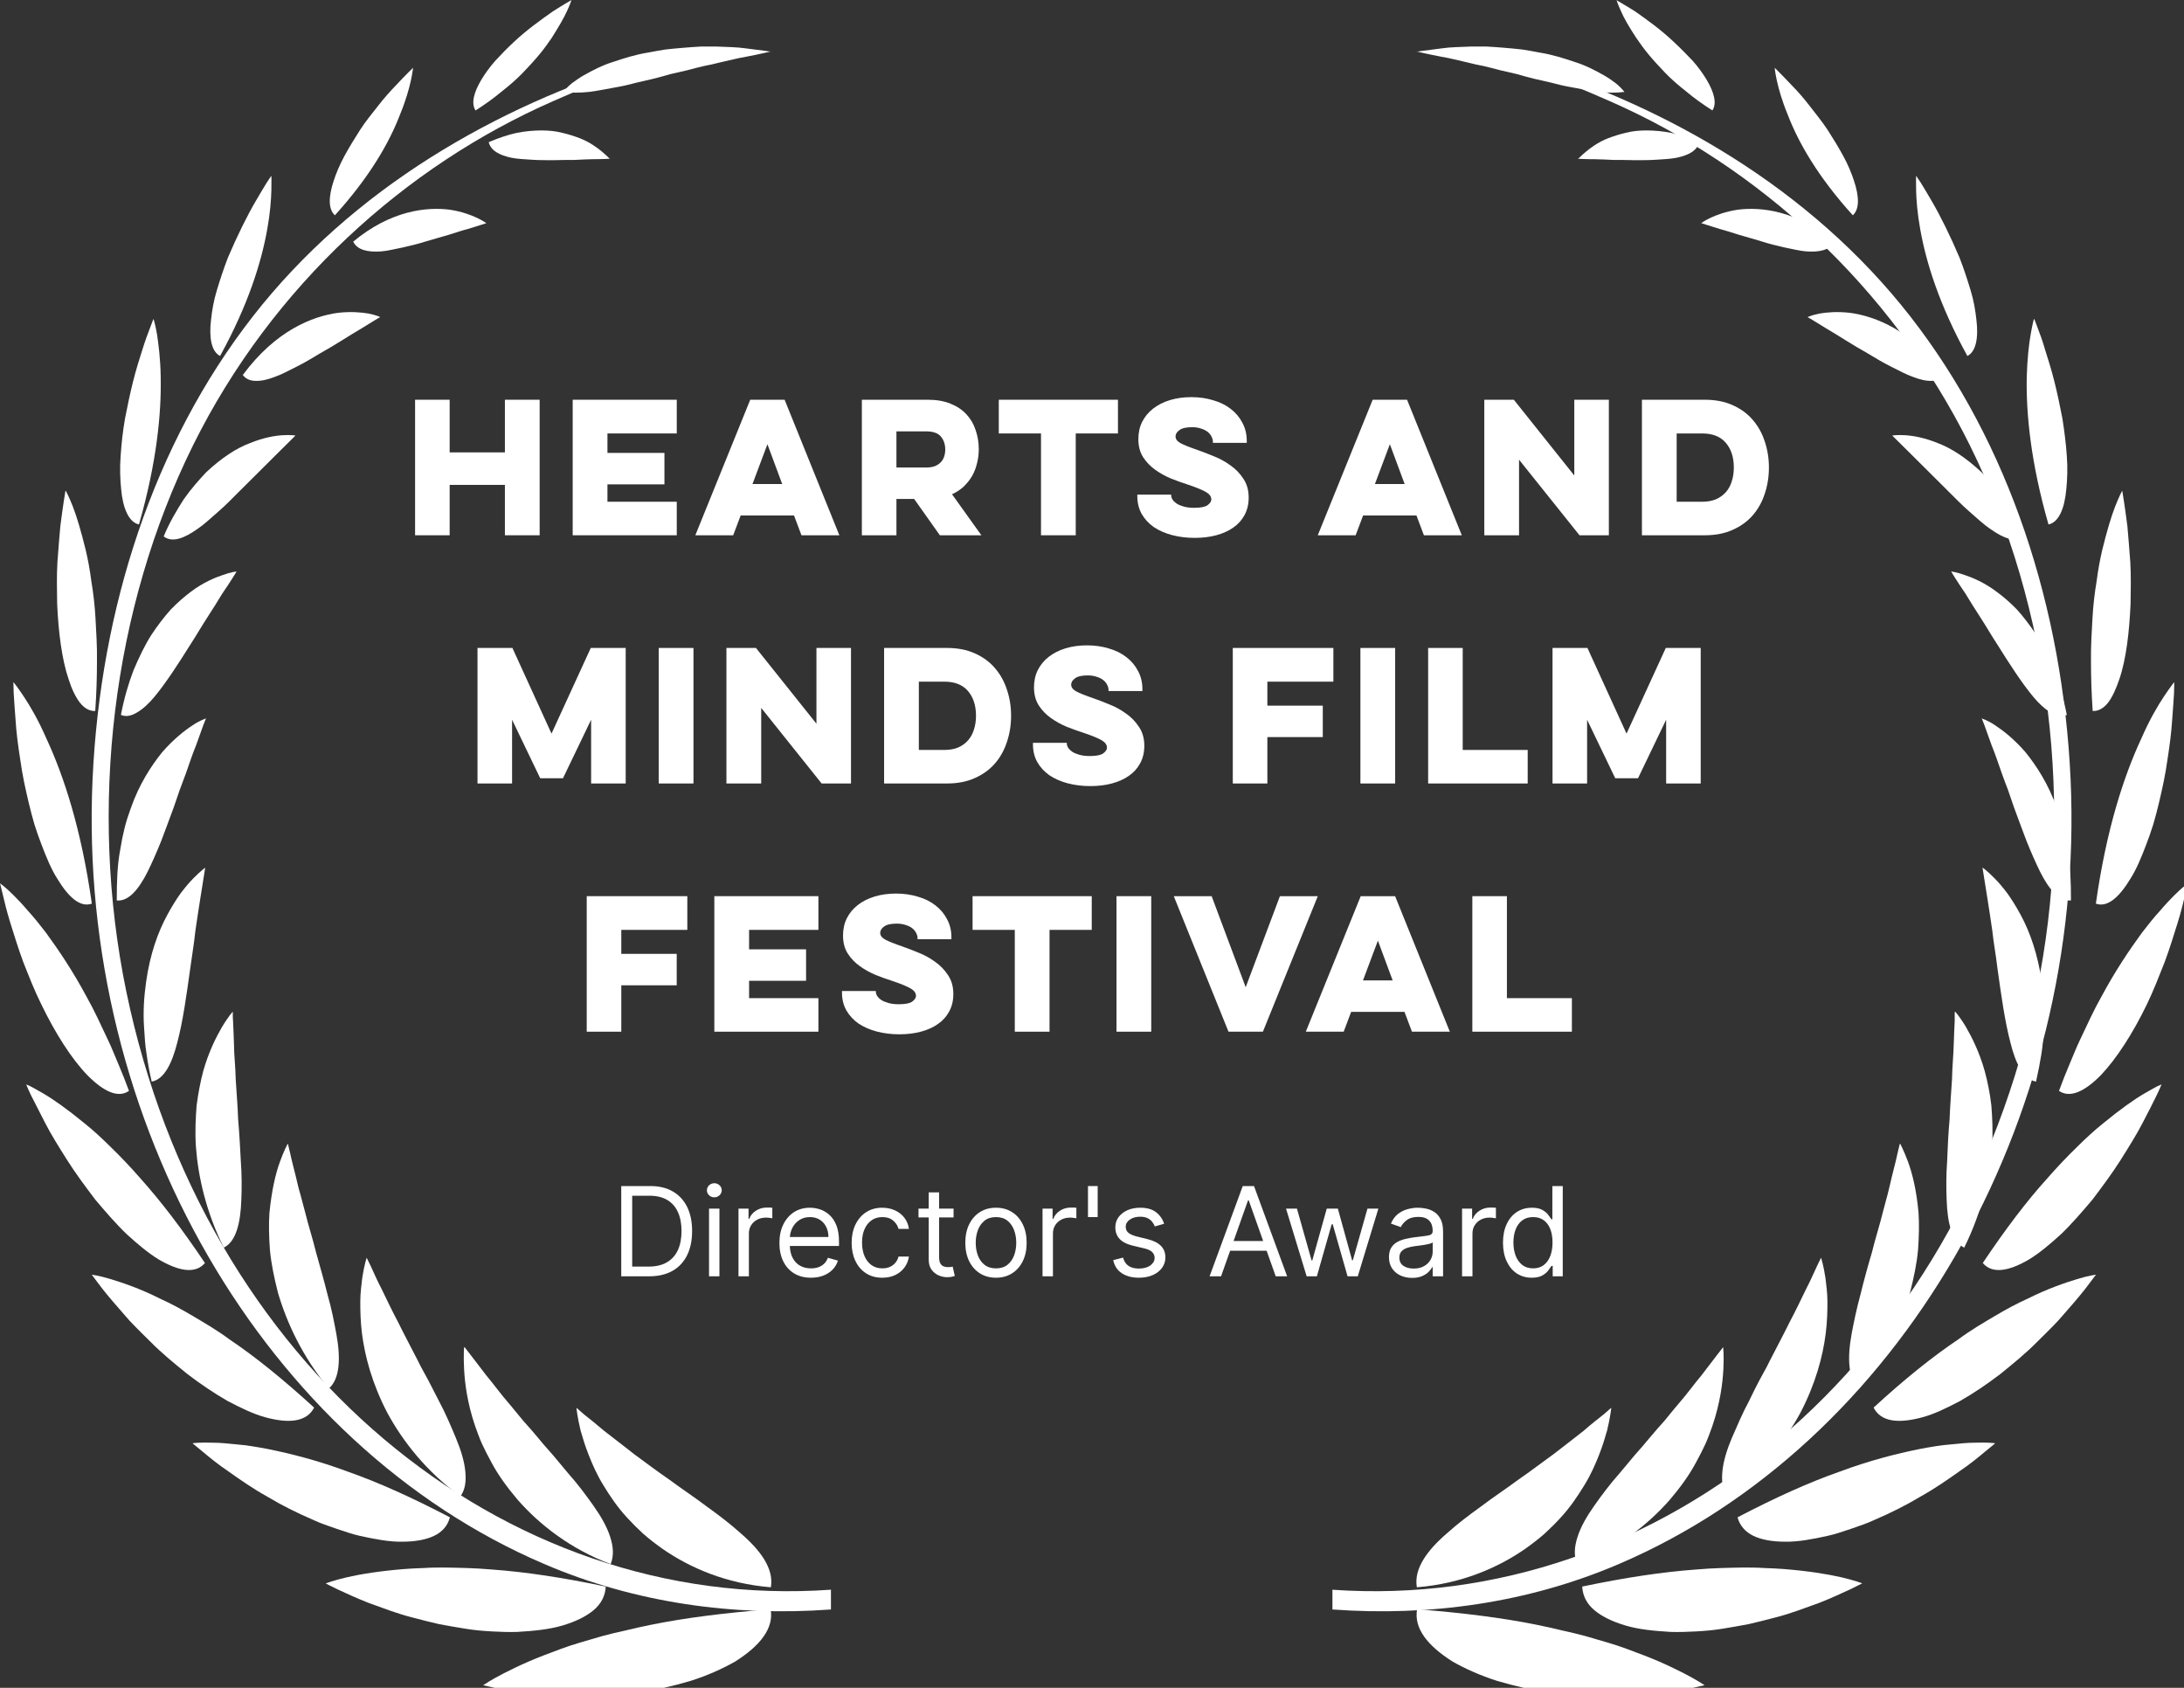 <svg width="88" height="68" viewBox="0 0 88 68" fill="none" xmlns="http://www.w3.org/2000/svg">
<rect x="0" y="0" width="88" height="68" fill="#333333" stroke="none"/>
<g clip-path="url(#clip0_237_19939)">
<path d="M33.471 64.047C20.195 64.981 8.188 54.951 5.088 39.941C3.562 32.554 4.517 24.519 7.785 17.927C10.973 11.503 16.347 6.68 22.282 4.077C23.354 3.605 24.456 3.143 25.559 2.8C25.992 2.662 26.248 2.357 25.815 2.495C20.008 4.293 14.231 7.564 10.186 12.75C6.18 17.888 4.045 24.519 3.73 31.385C3.1 45.265 10.698 58.203 21.917 63.006C25.598 64.588 29.574 65.128 33.481 64.843V64.037L33.471 64.047Z" fill="white"/>
<path d="M19.477 67.898C19.477 67.898 19.664 67.937 20.009 68.016C20.353 68.075 20.845 68.153 21.416 68.222C21.997 68.291 22.676 68.33 23.404 68.34C24.132 68.32 24.89 68.311 25.648 68.193C26.396 68.104 27.144 67.918 27.823 67.721C28.502 67.505 29.112 67.23 29.614 66.945C30.628 66.307 31.189 65.6 31.051 64.833C29.201 64.981 27.616 65.177 26.219 65.462C25.874 65.531 25.53 65.609 25.205 65.688C24.88 65.757 24.565 65.835 24.27 65.914C23.67 66.091 23.119 66.238 22.617 66.425C22.115 66.611 21.672 66.778 21.288 66.945C20.904 67.112 20.57 67.279 20.294 67.417C19.762 67.692 19.477 67.888 19.477 67.888V67.898Z" fill="white"/>
<path d="M13.12 63.792C13.12 63.792 13.287 63.88 13.592 64.028C13.897 64.165 14.32 64.371 14.852 64.578C15.383 64.764 15.984 65.01 16.663 65.177C16.997 65.265 17.342 65.354 17.686 65.432C18.041 65.501 18.395 65.56 18.759 65.619C19.113 65.678 19.468 65.707 19.822 65.727C20.176 65.747 20.521 65.757 20.845 65.747C21.515 65.707 22.125 65.648 22.656 65.491C23.188 65.334 23.611 65.128 23.916 64.873C24.221 64.617 24.388 64.293 24.408 63.92C22.676 63.556 21.17 63.33 19.812 63.232C19.143 63.173 18.503 63.163 17.922 63.153C17.627 63.153 17.352 63.153 17.076 63.173C16.8 63.183 16.554 63.193 16.308 63.212C15.314 63.291 14.527 63.419 13.976 63.546C13.425 63.674 13.13 63.792 13.13 63.792H13.12Z" fill="white"/>
<path d="M7.775 58.163C7.775 58.163 7.913 58.281 8.169 58.487C8.415 58.694 8.769 58.988 9.222 59.293C9.665 59.607 10.186 59.971 10.767 60.295C11.338 60.639 11.968 60.953 12.607 61.228C12.922 61.376 13.247 61.483 13.562 61.592C13.887 61.7 14.192 61.808 14.497 61.877C15.127 62.014 15.688 62.122 16.209 62.112C16.721 62.112 17.164 62.034 17.489 61.877C17.823 61.719 18.04 61.464 18.128 61.13C16.603 60.334 15.255 59.725 14.024 59.293C12.814 58.841 11.722 58.566 10.796 58.379C10.334 58.291 9.92 58.222 9.546 58.193C9.172 58.154 8.858 58.124 8.592 58.124C8.06 58.104 7.765 58.144 7.765 58.144L7.775 58.163Z" fill="white"/>
<path d="M3.691 51.346C3.691 51.346 3.799 51.493 3.986 51.739C4.173 51.994 4.459 52.338 4.813 52.741C4.99 52.937 5.167 53.163 5.384 53.379C5.59 53.596 5.817 53.812 6.053 54.047C6.506 54.509 7.037 54.941 7.559 55.364C8.1 55.776 8.641 56.14 9.173 56.444C9.714 56.729 10.226 56.975 10.698 57.102C11.643 57.358 12.361 57.289 12.657 56.709C11.407 55.57 10.295 54.666 9.242 53.959C8.74 53.586 8.228 53.291 7.765 53.016C7.303 52.741 6.86 52.505 6.447 52.319C5.649 51.916 4.941 51.68 4.459 51.533C3.976 51.385 3.701 51.356 3.701 51.356L3.691 51.346Z" fill="white"/>
<path d="M1.053 43.684C1.053 43.684 1.073 43.723 1.102 43.802C1.132 43.87 1.181 43.988 1.25 44.126C1.388 44.401 1.585 44.784 1.821 45.246C2.057 45.707 2.372 46.208 2.707 46.739C3.041 47.269 3.445 47.81 3.838 48.33C4.262 48.831 4.685 49.322 5.118 49.735C5.561 50.138 5.984 50.491 6.387 50.737C7.204 51.218 7.874 51.336 8.257 50.884C7.342 49.519 6.486 48.399 5.659 47.476C5.256 47.014 4.862 46.601 4.478 46.228C4.104 45.855 3.75 45.531 3.405 45.256C2.726 44.696 2.155 44.293 1.732 44.047C1.516 43.92 1.348 43.831 1.24 43.772C1.122 43.713 1.063 43.694 1.063 43.694L1.053 43.684Z" fill="white"/>
<path d="M7.61105e-05 35.58C7.61105e-05 35.58 0.039 35.737 0.108 36.022C0.177 36.307 0.266 36.7 0.413 37.171C0.561 37.643 0.728 38.193 0.935 38.753C1.161 39.322 1.388 39.912 1.673 40.481C2.224 41.621 2.884 42.662 3.523 43.32C4.173 43.978 4.763 44.254 5.197 43.949C5.059 43.576 4.921 43.222 4.773 42.878C4.626 42.535 4.498 42.2 4.35 41.896C4.055 41.267 3.789 40.688 3.494 40.167C2.933 39.116 2.352 38.261 1.85 37.574C1.594 37.24 1.348 36.935 1.122 36.69C0.906 36.434 0.709 36.228 0.541 36.061C0.207 35.727 -0.01 35.58 -0.01 35.58H7.61105e-05Z" fill="white"/>
<path d="M0.541 27.485C0.541 27.485 0.541 27.642 0.551 27.918C0.571 28.193 0.59 28.576 0.63 29.047C0.659 29.509 0.728 30.049 0.817 30.609C0.856 30.894 0.905 31.179 0.964 31.474C1.023 31.768 1.092 32.063 1.161 32.358C1.23 32.652 1.309 32.937 1.387 33.212C1.476 33.497 1.574 33.772 1.673 34.028C1.87 34.548 2.066 35.02 2.303 35.393C2.765 36.159 3.238 36.572 3.7 36.405C3.277 33.399 2.568 31.257 1.87 29.755C1.545 29.008 1.21 28.438 0.954 28.055C0.826 27.868 0.728 27.721 0.659 27.633C0.59 27.534 0.551 27.495 0.551 27.495L0.541 27.485Z" fill="white"/>
<path d="M2.637 19.774C2.637 19.774 2.539 20.344 2.431 21.198C2.391 21.631 2.352 22.132 2.313 22.662C2.283 23.192 2.293 23.762 2.303 24.322C2.352 25.452 2.49 26.562 2.765 27.367C2.893 27.77 3.051 28.094 3.228 28.32C3.415 28.546 3.612 28.654 3.838 28.644C3.887 27.937 3.907 27.269 3.907 26.65C3.917 26.031 3.877 25.452 3.848 24.912C3.818 24.381 3.759 23.88 3.681 23.419C3.622 22.957 3.543 22.534 3.454 22.161C3.267 21.395 3.09 20.805 2.933 20.403C2.775 20 2.657 19.784 2.657 19.784L2.637 19.774Z" fill="white"/>
<path d="M6.18 12.859C6.18 12.859 6.131 12.976 6.052 13.193C5.973 13.399 5.855 13.703 5.737 14.086C5.619 14.46 5.481 14.892 5.363 15.364C5.245 15.835 5.137 16.346 5.038 16.857C4.95 17.367 4.891 17.888 4.861 18.369C4.822 18.851 4.842 19.312 4.881 19.705C4.95 20.491 5.196 21.041 5.599 21.13C6.318 18.625 6.505 16.65 6.475 15.187C6.465 14.46 6.387 13.87 6.328 13.477C6.259 13.075 6.19 12.859 6.19 12.859H6.18Z" fill="white"/>
<path d="M10.924 7.092C10.924 7.092 10.865 7.191 10.747 7.358C10.639 7.534 10.491 7.78 10.314 8.085C9.96 8.684 9.546 9.529 9.182 10.383C9.015 10.815 8.867 11.267 8.739 11.69C8.611 12.102 8.542 12.525 8.503 12.888C8.415 13.615 8.523 14.165 8.867 14.342C9.999 12.289 10.53 10.57 10.767 9.244C10.885 8.595 10.924 8.055 10.934 7.672C10.944 7.299 10.934 7.092 10.934 7.092H10.924Z" fill="white"/>
<path d="M16.643 2.731C16.643 2.731 16.347 3.016 15.924 3.468C15.717 3.684 15.471 3.959 15.235 4.263C14.999 4.568 14.733 4.882 14.507 5.236C14.281 5.589 14.064 5.943 13.877 6.287C13.69 6.631 13.542 6.984 13.444 7.289C13.237 7.918 13.218 8.418 13.493 8.674C14.891 7.132 15.688 5.747 16.121 4.607C16.574 3.517 16.643 2.731 16.643 2.731Z" fill="white"/>
<path d="M23.03 -3.43192e-06C23.03 -3.43192e-06 22.715 0.177 22.272 0.462C21.829 0.776 21.239 1.189 20.707 1.69C20.442 1.935 20.186 2.2 19.959 2.446C19.733 2.701 19.536 2.976 19.389 3.222C19.093 3.723 18.975 4.165 19.162 4.45C19.546 4.204 19.891 3.959 20.206 3.694C20.52 3.448 20.806 3.202 21.052 2.947C21.298 2.692 21.524 2.446 21.721 2.21C21.918 1.974 22.085 1.739 22.233 1.523C22.518 1.071 22.725 0.717 22.853 0.432C22.981 0.157 23.03 -0.01 23.03 -0.01V-3.43192e-06Z" fill="white"/>
<path d="M23.217 56.709C23.217 56.709 23.325 56.798 23.522 56.975C23.719 57.132 23.994 57.348 24.339 57.643C24.683 57.918 25.097 58.222 25.539 58.576C25.982 58.9 26.474 59.273 26.976 59.617C27.478 59.99 27.99 60.324 28.482 60.698C28.974 61.051 29.437 61.405 29.84 61.768C30.637 62.456 31.189 63.193 31.061 63.949C29.26 63.802 27.793 63.163 26.691 62.397C26.415 62.201 26.16 62.004 25.923 61.798C25.687 61.582 25.471 61.366 25.274 61.15C24.88 60.727 24.565 60.256 24.309 59.833C24.053 59.421 23.866 58.988 23.719 58.615C23.571 58.242 23.473 57.908 23.394 57.633C23.256 57.063 23.227 56.719 23.227 56.719L23.217 56.709Z" fill="white"/>
<path d="M18.719 54.273C18.719 54.273 19.064 54.715 19.595 55.413C19.871 55.737 20.176 56.169 20.54 56.582C20.717 56.798 20.894 57.014 21.091 57.25C21.288 57.466 21.485 57.692 21.682 57.928C21.878 58.173 22.075 58.389 22.282 58.625C22.479 58.861 22.676 59.096 22.872 59.332C23.266 59.774 23.62 60.246 23.916 60.668C24.221 61.1 24.457 61.513 24.585 61.916C24.713 62.309 24.742 62.672 24.605 63.016C22.971 62.397 21.741 61.425 20.865 60.432C20.432 59.922 20.068 59.421 19.792 58.9C19.654 58.645 19.526 58.399 19.418 58.163C19.31 57.918 19.221 57.672 19.142 57.446C18.828 56.523 18.729 55.717 18.7 55.167C18.67 54.607 18.7 54.283 18.7 54.283L18.719 54.273Z" fill="white"/>
<path d="M14.773 50.668C14.773 50.668 14.832 50.796 14.94 51.012C15.048 51.238 15.186 51.572 15.383 51.945C15.57 52.328 15.786 52.79 16.042 53.271C16.288 53.772 16.564 54.283 16.839 54.823C16.967 55.098 17.125 55.354 17.262 55.619C17.4 55.884 17.538 56.149 17.676 56.424C17.951 56.935 18.178 57.475 18.375 57.947C18.571 58.419 18.709 58.87 18.748 59.273C18.788 59.676 18.748 60.01 18.552 60.285C17.174 59.283 16.229 58.065 15.609 56.925C14.999 55.756 14.704 54.656 14.585 53.723C14.526 53.252 14.517 52.829 14.517 52.456C14.517 52.083 14.566 51.758 14.595 51.493C14.674 50.963 14.773 50.678 14.773 50.678V50.668Z" fill="white"/>
<path d="M11.604 46.09C11.604 46.09 11.633 46.228 11.693 46.464C11.742 46.709 11.83 47.033 11.929 47.436C11.978 47.642 12.027 47.868 12.096 48.094C12.155 48.32 12.224 48.576 12.293 48.831C12.421 49.362 12.598 49.892 12.736 50.462C12.893 51.022 13.061 51.601 13.198 52.161C13.356 52.702 13.464 53.261 13.553 53.743C13.73 54.715 13.7 55.55 13.248 55.943C12.185 54.656 11.555 53.291 11.2 52.083C11.043 51.464 10.925 50.894 10.876 50.354C10.836 49.804 10.826 49.312 10.856 48.87C10.945 47.967 11.102 47.289 11.279 46.807C11.447 46.336 11.594 46.081 11.594 46.081L11.604 46.09Z" fill="white"/>
<path d="M9.38 40.776C9.38 40.776 9.38 40.815 9.38 40.874C9.38 40.933 9.38 41.031 9.39 41.139C9.399 41.375 9.419 41.699 9.429 42.102C9.429 42.505 9.488 42.967 9.498 43.487C9.527 43.998 9.577 44.538 9.596 45.108C9.645 45.658 9.675 46.238 9.704 46.788C9.744 47.328 9.744 47.858 9.724 48.33C9.695 49.273 9.508 50.029 9.016 50.265C8.297 48.811 7.982 47.397 7.894 46.198C7.854 45.589 7.884 45.029 7.923 44.529C7.992 44.018 8.081 43.556 8.189 43.153C8.415 42.348 8.73 41.748 8.957 41.356C9.075 41.159 9.183 41.012 9.252 40.913C9.33 40.815 9.37 40.766 9.37 40.766L9.38 40.776Z" fill="white"/>
<path d="M8.268 34.961C8.268 34.961 8.189 35.442 8.071 36.199C8.012 36.572 7.943 37.014 7.874 37.495C7.825 37.967 7.736 38.497 7.667 39.008C7.52 40.059 7.372 41.14 7.146 41.994C6.929 42.849 6.614 43.487 6.112 43.576C6.024 43.193 5.955 42.829 5.906 42.466C5.847 42.112 5.827 41.758 5.807 41.424C5.758 40.757 5.807 40.128 5.886 39.568C6.043 38.438 6.368 37.544 6.742 36.857C6.929 36.513 7.106 36.228 7.284 35.982C7.471 35.737 7.638 35.54 7.785 35.393C8.081 35.088 8.278 34.951 8.278 34.951L8.268 34.961Z" fill="white"/>
<path d="M8.307 28.929C8.307 28.929 8.257 29.037 8.189 29.224C8.12 29.411 8.021 29.686 7.903 30.02C7.765 30.354 7.637 30.737 7.49 31.159C7.411 31.375 7.332 31.591 7.244 31.817C7.165 32.043 7.086 32.269 7.008 32.505C6.84 32.957 6.673 33.419 6.496 33.88C6.319 34.322 6.132 34.745 5.954 35.108C5.59 35.835 5.177 36.326 4.705 36.277C4.705 35.54 4.724 34.862 4.842 34.244C4.892 33.929 4.951 33.635 5.02 33.36C5.088 33.084 5.177 32.819 5.266 32.574C5.61 31.582 6.102 30.845 6.535 30.305C7.008 29.764 7.441 29.43 7.756 29.224C7.913 29.116 8.051 29.047 8.139 29.008C8.228 28.969 8.287 28.949 8.287 28.949L8.307 28.929Z" fill="white"/>
<path d="M9.527 23.035C9.527 23.035 9.311 23.399 8.947 23.929C8.779 24.204 8.582 24.529 8.356 24.872C8.13 25.216 7.913 25.599 7.667 25.973C7.195 26.729 6.693 27.505 6.23 28.065C5.994 28.35 5.758 28.566 5.522 28.703C5.295 28.841 5.079 28.89 4.872 28.802C5 28.134 5.177 27.534 5.384 26.994C5.61 26.464 5.837 25.992 6.092 25.589C6.358 25.187 6.624 24.843 6.88 24.558C7.155 24.273 7.431 24.037 7.677 23.851C8.179 23.468 8.661 23.271 8.986 23.163C9.311 23.045 9.517 23.026 9.517 23.026L9.527 23.035Z" fill="white"/>
<path d="M11.899 17.554C11.899 17.554 10.856 18.585 9.665 19.774C9.38 20.059 9.095 20.354 8.799 20.609C8.504 20.864 8.238 21.12 7.963 21.306C7.421 21.69 6.939 21.876 6.595 21.611C6.831 21.041 7.126 20.55 7.402 20.118C7.697 19.695 8.012 19.342 8.307 19.027C8.937 18.438 9.528 18.055 10.079 17.849C10.61 17.633 11.063 17.554 11.388 17.534C11.712 17.515 11.899 17.544 11.899 17.544V17.554Z" fill="white"/>
<path d="M15.314 12.78C15.314 12.78 15.236 12.819 15.108 12.898C14.98 12.976 14.793 13.094 14.566 13.232C14.104 13.497 13.523 13.89 12.883 14.244C12.578 14.43 12.263 14.617 11.948 14.774C11.633 14.931 11.348 15.088 11.063 15.187C10.787 15.295 10.521 15.354 10.305 15.344C10.088 15.344 9.911 15.275 9.783 15.108C11.112 13.31 12.598 12.741 13.621 12.603C14.143 12.544 14.566 12.584 14.852 12.633C15.147 12.691 15.314 12.77 15.314 12.77V12.78Z" fill="white"/>
<path d="M19.605 8.988C19.605 8.988 19.31 9.086 18.857 9.224C18.621 9.283 18.365 9.371 18.08 9.46C17.794 9.548 17.479 9.627 17.164 9.725C16.859 9.823 16.534 9.902 16.229 9.97C15.914 10.029 15.629 10.108 15.363 10.128C14.832 10.167 14.399 10.079 14.231 9.735C15.747 8.477 17.184 8.33 18.119 8.448C19.083 8.595 19.605 8.998 19.605 8.998V8.988Z" fill="white"/>
<path d="M24.575 6.395C24.575 6.395 24.289 6.414 23.866 6.414C23.65 6.414 23.404 6.434 23.138 6.444C22.872 6.444 22.567 6.444 22.282 6.454C21.986 6.454 21.691 6.454 21.406 6.434C21.12 6.414 20.855 6.405 20.609 6.356C20.136 6.257 19.772 6.071 19.693 5.727C20.087 5.56 20.461 5.432 20.815 5.354C21.17 5.285 21.504 5.255 21.819 5.255C22.124 5.255 22.41 5.285 22.666 5.354C22.921 5.412 23.158 5.491 23.364 5.57C23.768 5.727 24.083 5.963 24.28 6.13C24.476 6.297 24.585 6.414 24.585 6.414L24.575 6.395Z" fill="white"/>
<path d="M31.07 2.082C31.07 2.082 30.667 2.023 30.017 1.945C29.692 1.896 29.318 1.896 28.895 1.876C28.679 1.876 28.462 1.876 28.236 1.876C28.009 1.886 27.773 1.906 27.537 1.925C27.301 1.945 27.055 1.965 26.819 1.994C26.582 2.033 26.336 2.073 26.09 2.122C25.608 2.2 25.136 2.348 24.703 2.495C24.26 2.633 23.866 2.839 23.521 3.035C23.344 3.134 23.197 3.242 23.049 3.35C22.911 3.458 22.793 3.585 22.695 3.703C23 3.743 23.354 3.743 23.738 3.703C24.122 3.654 24.535 3.566 24.978 3.487C25.195 3.448 25.421 3.389 25.647 3.33C25.874 3.281 26.1 3.222 26.326 3.173C26.553 3.114 26.789 3.055 27.015 2.986C27.242 2.937 27.468 2.878 27.694 2.829C27.921 2.77 28.137 2.711 28.354 2.662C28.57 2.623 28.777 2.574 28.974 2.524C29.377 2.436 29.741 2.338 30.047 2.289C30.667 2.171 31.06 2.073 31.06 2.073L31.07 2.082Z" fill="white"/>
<path d="M53.678 64.047C66.955 64.981 78.962 54.951 82.062 39.941C83.587 32.554 82.633 24.519 79.365 17.927C76.176 11.503 70.803 6.68 64.868 4.077C63.795 3.605 62.693 3.143 61.591 2.8C61.158 2.662 60.902 2.358 61.345 2.495C67.152 4.293 72.929 7.564 76.974 12.751C80.979 17.888 83.115 24.519 83.43 31.385C84.06 45.265 76.462 58.203 65.242 63.006C61.562 64.588 57.585 65.128 53.688 64.843V64.038L53.678 64.047Z" fill="white"/>
<path d="M68.673 67.898C68.673 67.898 68.476 67.937 68.141 68.016C67.797 68.075 67.314 68.153 66.734 68.222C66.153 68.291 65.464 68.33 64.746 68.34C64.017 68.32 63.26 68.311 62.502 68.193C61.754 68.104 61.006 67.918 60.327 67.721C59.648 67.505 59.038 67.23 58.536 66.945C57.522 66.307 56.961 65.6 57.099 64.833C58.949 64.981 60.533 65.177 61.931 65.462C62.276 65.531 62.62 65.609 62.945 65.688C63.27 65.757 63.575 65.835 63.88 65.914C64.48 66.091 65.031 66.238 65.533 66.425C66.035 66.611 66.478 66.778 66.862 66.945C67.246 67.112 67.58 67.279 67.856 67.417C68.387 67.692 68.673 67.888 68.673 67.888V67.898Z" fill="white"/>
<path d="M75.03 63.792C75.03 63.792 74.863 63.88 74.558 64.028C74.253 64.165 73.829 64.371 73.298 64.578C72.766 64.764 72.166 65.01 71.487 65.177C71.153 65.265 70.808 65.354 70.463 65.432C70.109 65.501 69.755 65.56 69.401 65.619C69.046 65.678 68.692 65.707 68.338 65.727C67.983 65.747 67.639 65.757 67.314 65.747C66.645 65.707 66.035 65.648 65.503 65.491C64.972 65.334 64.549 65.128 64.244 64.873C63.938 64.617 63.771 64.293 63.752 63.92C65.484 63.556 66.999 63.33 68.348 63.232C69.017 63.173 69.656 63.163 70.237 63.153C70.532 63.153 70.808 63.153 71.084 63.173C71.359 63.183 71.605 63.193 71.861 63.212C72.855 63.291 73.642 63.419 74.194 63.546C74.745 63.674 75.04 63.792 75.04 63.792H75.03Z" fill="white"/>
<path d="M80.374 58.163C80.374 58.163 80.236 58.281 79.98 58.487C79.734 58.694 79.38 58.988 78.927 59.293C78.484 59.607 77.963 59.971 77.382 60.295C76.811 60.639 76.181 60.953 75.542 61.228C75.227 61.376 74.902 61.483 74.587 61.592C74.262 61.7 73.957 61.808 73.642 61.877C73.013 62.014 72.451 62.122 71.93 62.112C71.418 62.112 70.975 62.034 70.65 61.877C70.326 61.719 70.099 61.464 70.011 61.13C71.536 60.334 72.885 59.725 74.115 59.293C75.325 58.841 76.418 58.566 77.343 58.379C77.805 58.291 78.219 58.222 78.603 58.193C78.977 58.154 79.291 58.124 79.557 58.124C80.089 58.104 80.384 58.144 80.384 58.144L80.374 58.163Z" fill="white"/>
<path d="M84.459 51.346C84.459 51.346 84.35 51.493 84.163 51.739C83.976 51.994 83.691 52.338 83.337 52.741C83.159 52.937 82.982 53.163 82.766 53.379C82.559 53.596 82.333 53.812 82.097 54.047C81.644 54.509 81.112 54.941 80.591 55.364C80.049 55.776 79.508 56.14 78.977 56.444C78.435 56.729 77.924 56.975 77.451 57.102C76.496 57.358 75.788 57.289 75.493 56.709C76.733 55.57 77.855 54.666 78.908 53.959C79.41 53.586 79.921 53.291 80.384 53.016C80.847 52.741 81.29 52.505 81.703 52.319C82.51 51.916 83.209 51.68 83.691 51.533C84.173 51.385 84.449 51.356 84.449 51.356L84.459 51.346Z" fill="white"/>
<path d="M87.096 43.684C87.096 43.684 87.077 43.723 87.047 43.802C87.017 43.87 86.968 43.988 86.899 44.126C86.762 44.401 86.575 44.784 86.329 45.246C86.092 45.707 85.777 46.208 85.443 46.739C85.108 47.269 84.705 47.81 84.311 48.33C83.888 48.831 83.465 49.322 83.032 49.735C82.589 50.138 82.165 50.491 81.762 50.737C80.945 51.218 80.276 51.336 79.892 50.884C80.807 49.519 81.654 48.399 82.49 47.476C82.894 47.014 83.287 46.601 83.671 46.228C84.045 45.855 84.4 45.531 84.744 45.256C85.423 44.696 85.994 44.293 86.417 44.047C86.634 43.92 86.801 43.831 86.909 43.772C87.027 43.713 87.086 43.694 87.086 43.694L87.096 43.684Z" fill="white"/>
<path d="M88.15 35.58C88.15 35.58 88.11 35.737 88.051 36.022C87.982 36.307 87.894 36.7 87.746 37.171C87.598 37.643 87.431 38.193 87.224 38.753C86.998 39.322 86.772 39.912 86.496 40.481C85.945 41.621 85.276 42.662 84.646 43.32C83.996 43.978 83.406 44.254 82.963 43.949C83.101 43.576 83.239 43.222 83.386 42.878C83.534 42.535 83.662 42.2 83.809 41.896C84.105 41.267 84.37 40.688 84.665 40.167C85.227 39.116 85.807 38.261 86.309 37.574C86.565 37.24 86.811 36.935 87.037 36.69C87.254 36.434 87.451 36.228 87.618 36.061C87.953 35.727 88.169 35.58 88.169 35.58H88.15Z" fill="white"/>
<path d="M87.608 27.485C87.608 27.485 87.608 27.642 87.599 27.918C87.579 28.193 87.559 28.576 87.52 29.047C87.49 29.509 87.421 30.049 87.333 30.609C87.293 30.894 87.244 31.179 87.185 31.474C87.126 31.768 87.057 32.063 86.988 32.358C86.919 32.652 86.841 32.937 86.762 33.212C86.673 33.497 86.575 33.772 86.477 34.028C86.28 34.548 86.083 35.02 85.847 35.393C85.384 36.159 84.912 36.572 84.449 36.405C84.872 33.399 85.581 31.257 86.28 29.755C86.605 29.008 86.939 28.438 87.195 28.055C87.323 27.868 87.421 27.721 87.49 27.633C87.559 27.534 87.599 27.495 87.599 27.495L87.608 27.485Z" fill="white"/>
<path d="M85.512 19.774C85.512 19.774 85.611 20.344 85.719 21.198C85.758 21.631 85.798 22.132 85.837 22.662C85.867 23.192 85.857 23.762 85.847 24.322C85.798 25.452 85.67 26.562 85.394 27.367C85.256 27.77 85.109 28.094 84.932 28.32C84.745 28.546 84.548 28.654 84.321 28.644C84.272 27.937 84.252 27.269 84.252 26.65C84.243 26.031 84.282 25.452 84.312 24.912C84.341 24.381 84.4 23.88 84.479 23.419C84.538 22.957 84.617 22.534 84.705 22.161C84.892 21.395 85.069 20.805 85.227 20.403C85.384 20 85.502 19.784 85.502 19.784L85.512 19.774Z" fill="white"/>
<path d="M81.969 12.859C81.969 12.859 82.018 12.976 82.097 13.193C82.175 13.399 82.293 13.703 82.402 14.086C82.52 14.46 82.658 14.892 82.776 15.364C82.894 15.835 83.002 16.346 83.1 16.857C83.179 17.367 83.248 17.888 83.278 18.369C83.317 18.851 83.297 19.312 83.258 19.705C83.189 20.491 82.953 21.041 82.54 21.13C81.821 18.625 81.634 16.65 81.664 15.187C81.683 14.46 81.752 13.87 81.821 13.477C81.89 13.075 81.949 12.859 81.949 12.859H81.969Z" fill="white"/>
<path d="M77.215 7.092C77.215 7.092 77.274 7.191 77.392 7.358C77.501 7.534 77.648 7.78 77.826 8.085C78.18 8.684 78.593 9.529 78.957 10.383C79.125 10.815 79.272 11.267 79.4 11.69C79.528 12.102 79.597 12.525 79.636 12.888C79.725 13.615 79.617 14.165 79.272 14.342C78.141 12.289 77.609 10.57 77.373 9.244C77.255 8.595 77.215 8.055 77.206 7.672C77.196 7.299 77.206 7.092 77.206 7.092H77.215Z" fill="white"/>
<path d="M71.507 2.731C71.507 2.731 71.802 3.016 72.225 3.468C72.442 3.684 72.678 3.959 72.914 4.263C73.15 4.568 73.406 4.882 73.642 5.236C73.869 5.589 74.085 5.943 74.272 6.287C74.459 6.631 74.607 6.984 74.705 7.289C74.912 7.918 74.932 8.418 74.656 8.674C73.259 7.132 72.462 5.747 72.028 4.607C71.576 3.517 71.507 2.731 71.507 2.731Z" fill="white"/>
<path d="M65.12 -3.43192e-06C65.12 -3.43192e-06 65.435 0.177 65.888 0.462C66.331 0.776 66.921 1.189 67.443 1.69C67.709 1.935 67.964 2.2 68.201 2.446C68.427 2.701 68.624 2.976 68.771 3.222C69.067 3.723 69.185 4.165 68.998 4.45C68.614 4.204 68.269 3.959 67.954 3.694C67.64 3.448 67.354 3.202 67.108 2.947C66.862 2.692 66.636 2.446 66.439 2.21C66.242 1.974 66.075 1.739 65.927 1.523C65.632 1.071 65.425 0.717 65.307 0.432C65.179 0.157 65.13 -0.01 65.13 -0.01L65.12 -3.43192e-06Z" fill="white"/>
<path d="M64.933 56.709C64.933 56.709 64.824 56.798 64.627 56.975C64.431 57.132 64.145 57.348 63.811 57.643C63.466 57.918 63.063 58.222 62.61 58.576C62.157 58.9 61.675 59.273 61.173 59.617C60.671 59.99 60.159 60.324 59.667 60.698C59.175 61.051 58.713 61.405 58.309 61.768C57.512 62.456 56.961 63.193 57.089 63.949C58.89 63.802 60.356 63.163 61.459 62.397C61.734 62.201 61.99 62.004 62.226 61.798C62.462 61.582 62.679 61.366 62.876 61.15C63.269 60.727 63.584 60.256 63.84 59.833C64.096 59.421 64.283 58.989 64.431 58.615C64.578 58.242 64.677 57.908 64.755 57.633C64.893 57.063 64.923 56.719 64.923 56.719L64.933 56.709Z" fill="white"/>
<path d="M69.431 54.273C69.431 54.273 69.086 54.715 68.555 55.413C68.279 55.737 67.974 56.169 67.61 56.582C67.433 56.798 67.246 57.014 67.059 57.25C66.862 57.466 66.665 57.692 66.468 57.928C66.271 58.173 66.075 58.389 65.868 58.625C65.671 58.861 65.474 59.096 65.277 59.332C64.884 59.774 64.529 60.246 64.234 60.668C63.929 61.1 63.693 61.513 63.565 61.916C63.437 62.309 63.407 62.672 63.545 63.016C65.179 62.397 66.399 61.425 67.275 60.432C67.708 59.922 68.072 59.421 68.348 58.9C68.486 58.645 68.614 58.399 68.722 58.163C68.83 57.918 68.919 57.672 68.998 57.446C69.312 56.523 69.411 55.717 69.44 55.167C69.47 54.607 69.431 54.283 69.431 54.283V54.273Z" fill="white"/>
<path d="M73.377 50.668C73.377 50.668 73.318 50.796 73.21 51.012C73.101 51.238 72.964 51.572 72.767 51.945C72.58 52.328 72.363 52.79 72.107 53.271C71.861 53.772 71.586 54.283 71.31 54.823C71.182 55.098 71.025 55.354 70.887 55.619C70.749 55.884 70.612 56.149 70.484 56.425C70.208 56.935 69.982 57.476 69.775 57.947C69.578 58.419 69.44 58.87 69.401 59.273C69.362 59.676 69.401 60.01 69.598 60.285C70.976 59.283 71.92 58.065 72.54 56.925C73.151 55.757 73.446 54.656 73.564 53.723C73.623 53.252 73.633 52.829 73.633 52.456C73.633 52.083 73.584 51.758 73.554 51.493C73.475 50.963 73.377 50.678 73.377 50.678V50.668Z" fill="white"/>
<path d="M76.546 46.09C76.546 46.09 76.516 46.228 76.457 46.464C76.408 46.709 76.32 47.033 76.221 47.436C76.172 47.643 76.123 47.868 76.064 48.094C76.005 48.32 75.936 48.576 75.867 48.831C75.739 49.362 75.562 49.892 75.424 50.462C75.257 51.022 75.099 51.601 74.962 52.161C74.814 52.702 74.696 53.261 74.607 53.743C74.43 54.715 74.46 55.55 74.912 55.943C75.975 54.656 76.605 53.291 76.959 52.083C77.117 51.464 77.235 50.894 77.284 50.354C77.323 49.804 77.333 49.312 77.304 48.87C77.225 47.967 77.058 47.289 76.881 46.808C76.704 46.336 76.566 46.081 76.566 46.081L76.546 46.09Z" fill="white"/>
<path d="M78.761 40.776C78.761 40.776 78.761 40.815 78.761 40.874C78.761 40.933 78.761 41.032 78.761 41.139C78.751 41.375 78.731 41.699 78.721 42.102C78.711 42.505 78.662 42.967 78.652 43.487C78.623 43.998 78.574 44.538 78.554 45.108C78.505 45.658 78.475 46.238 78.456 46.788C78.416 47.328 78.416 47.859 78.436 48.33C78.465 49.273 78.652 50.029 79.144 50.265C79.863 48.812 80.178 47.397 80.266 46.199C80.306 45.589 80.276 45.029 80.237 44.529C80.178 44.018 80.079 43.556 79.971 43.153C79.745 42.348 79.43 41.749 79.203 41.356C79.085 41.159 78.977 41.012 78.908 40.914C78.829 40.815 78.79 40.766 78.79 40.766L78.761 40.776Z" fill="white"/>
<path d="M79.882 34.961C79.882 34.961 79.961 35.442 80.079 36.199C80.138 36.572 80.207 37.014 80.276 37.495C80.325 37.967 80.424 38.497 80.483 39.008C80.63 40.059 80.778 41.14 81.004 41.994C81.211 42.849 81.536 43.487 82.038 43.576C82.126 43.193 82.195 42.829 82.254 42.466C82.313 42.112 82.333 41.758 82.353 41.425C82.402 40.757 82.353 40.128 82.274 39.568C82.107 38.438 81.792 37.544 81.418 36.857C81.231 36.513 81.053 36.228 80.876 35.982C80.689 35.737 80.522 35.54 80.374 35.393C80.079 35.089 79.882 34.951 79.882 34.951V34.961Z" fill="white"/>
<path d="M79.843 28.929C79.843 28.929 79.892 29.037 79.961 29.224C80.03 29.411 80.128 29.686 80.246 30.02C80.384 30.354 80.512 30.737 80.66 31.159C80.738 31.375 80.817 31.591 80.906 31.817C80.984 32.043 81.063 32.269 81.142 32.505C81.309 32.957 81.477 33.419 81.654 33.88C81.831 34.322 82.018 34.745 82.195 35.108C82.559 35.835 82.972 36.326 83.445 36.277C83.445 35.54 83.425 34.863 83.307 34.244C83.258 33.929 83.199 33.635 83.13 33.36C83.061 33.085 82.972 32.819 82.884 32.574C82.539 31.582 82.047 30.845 81.614 30.305C81.142 29.764 80.709 29.43 80.394 29.224C80.236 29.116 80.099 29.047 80.01 29.008C79.921 28.969 79.862 28.949 79.862 28.949L79.843 28.929Z" fill="white"/>
<path d="M78.623 23.035C78.623 23.035 78.839 23.399 79.203 23.929C79.371 24.204 79.567 24.529 79.794 24.872C80.02 25.216 80.237 25.599 80.483 25.973C80.955 26.729 81.457 27.505 81.919 28.065C82.156 28.35 82.392 28.566 82.628 28.703C82.855 28.841 83.071 28.89 83.278 28.802C83.15 28.134 82.963 27.534 82.766 26.994C82.54 26.464 82.313 25.992 82.057 25.589C81.792 25.187 81.526 24.843 81.27 24.558C80.994 24.273 80.719 24.037 80.463 23.851C79.961 23.468 79.479 23.271 79.154 23.163C78.819 23.045 78.623 23.026 78.623 23.026V23.035Z" fill="white"/>
<path d="M76.251 17.554C76.251 17.554 77.294 18.585 78.485 19.774C78.77 20.059 79.056 20.354 79.351 20.609C79.646 20.864 79.912 21.12 80.188 21.306C80.729 21.69 81.211 21.876 81.556 21.611C81.32 21.041 81.024 20.55 80.749 20.118C80.453 19.695 80.138 19.342 79.843 19.027C79.213 18.438 78.623 18.055 78.072 17.849C77.54 17.633 77.088 17.554 76.763 17.534C76.438 17.515 76.251 17.544 76.251 17.544V17.554Z" fill="white"/>
<path d="M72.836 12.78C72.836 12.78 72.915 12.819 73.043 12.898C73.171 12.976 73.358 13.094 73.584 13.232C74.046 13.497 74.627 13.89 75.267 14.244C75.572 14.43 75.887 14.617 76.202 14.774C76.517 14.931 76.802 15.088 77.088 15.187C77.363 15.295 77.619 15.354 77.845 15.344C78.062 15.344 78.249 15.275 78.377 15.108C77.048 13.31 75.562 12.741 74.539 12.603C74.017 12.544 73.594 12.584 73.308 12.633C73.013 12.692 72.846 12.77 72.846 12.77L72.836 12.78Z" fill="white"/>
<path d="M68.545 8.988C68.545 8.988 68.84 9.086 69.293 9.224C69.519 9.283 69.785 9.371 70.07 9.46C70.356 9.548 70.671 9.627 70.976 9.725C71.281 9.823 71.606 9.902 71.911 9.971C72.216 10.03 72.511 10.108 72.777 10.128C73.308 10.167 73.741 10.079 73.909 9.735C72.393 8.477 70.956 8.33 70.021 8.448C69.057 8.595 68.535 8.998 68.535 8.998L68.545 8.988Z" fill="white"/>
<path d="M63.575 6.395C63.575 6.395 63.86 6.415 64.283 6.415C64.5 6.415 64.746 6.434 65.021 6.444C65.287 6.444 65.582 6.444 65.878 6.454C66.173 6.454 66.468 6.454 66.754 6.434C67.039 6.415 67.305 6.405 67.551 6.356C68.033 6.257 68.387 6.071 68.466 5.727C68.072 5.56 67.698 5.432 67.344 5.354C66.99 5.285 66.655 5.255 66.34 5.255C66.035 5.255 65.75 5.285 65.494 5.354C65.238 5.413 65.002 5.491 64.795 5.57C64.392 5.727 64.077 5.963 63.88 6.13C63.683 6.297 63.575 6.415 63.575 6.415V6.395Z" fill="white"/>
<path d="M57.079 2.082C57.079 2.082 57.483 2.024 58.122 1.945C58.447 1.896 58.821 1.896 59.254 1.876C59.461 1.876 59.687 1.876 59.913 1.876C60.14 1.886 60.376 1.906 60.612 1.925C60.849 1.945 61.094 1.965 61.331 1.994C61.577 2.033 61.813 2.073 62.059 2.122C62.541 2.2 63.014 2.348 63.447 2.495C63.89 2.633 64.283 2.839 64.628 3.035C64.805 3.134 64.953 3.242 65.1 3.35C65.238 3.458 65.356 3.585 65.454 3.703C65.149 3.743 64.795 3.743 64.411 3.703C64.027 3.654 63.614 3.566 63.171 3.487C62.955 3.448 62.728 3.389 62.502 3.33C62.276 3.281 62.049 3.222 61.813 3.173C61.587 3.114 61.35 3.055 61.124 2.986C60.898 2.937 60.661 2.878 60.445 2.829C60.219 2.77 60.002 2.711 59.786 2.662C59.569 2.623 59.362 2.574 59.166 2.525C58.772 2.436 58.408 2.338 58.093 2.289C57.473 2.171 57.079 2.073 57.079 2.073V2.082Z" fill="white"/>
<path d="M59.325 36.105H60.718V40.214H63.336V41.565H59.325V36.105Z" fill="white"/>
<path d="M56.213 36.105L58.418 41.565H56.892L56.591 40.767H54.442L54.141 41.565H52.615L54.827 36.105H56.213ZM55.52 37.897L54.918 39.5H56.115L55.52 37.897Z" fill="white"/>
<path d="M49.5 41.565L47.295 36.105H48.821L50.193 39.773L51.572 36.105H53.098L50.886 41.565H49.5Z" fill="white"/>
<path d="M46.387 36.105V41.565H44.987V36.105H46.387Z" fill="white"/>
<path d="M39.188 36.105H43.99V37.463H42.289V41.565H40.889V37.463H39.188V36.105Z" fill="white"/>
<path d="M35.291 39.927V39.962C35.291 40.013 35.309 40.069 35.347 40.13C35.384 40.186 35.44 40.24 35.515 40.291C35.589 40.338 35.685 40.377 35.802 40.41C35.918 40.443 36.056 40.459 36.215 40.459C36.476 40.459 36.656 40.424 36.754 40.354C36.856 40.279 36.908 40.202 36.908 40.123C36.908 40.006 36.835 39.906 36.691 39.822C36.546 39.738 36.308 39.64 35.977 39.528C35.757 39.458 35.529 39.376 35.291 39.283C35.057 39.185 34.843 39.066 34.647 38.926C34.451 38.786 34.287 38.616 34.157 38.415C34.031 38.214 33.968 37.974 33.968 37.694C33.968 37.433 34.019 37.199 34.122 36.994C34.229 36.784 34.376 36.607 34.563 36.462C34.754 36.313 34.98 36.198 35.242 36.119C35.503 36.04 35.79 36 36.103 36C36.42 36 36.714 36.042 36.985 36.126C37.26 36.205 37.496 36.322 37.692 36.476C37.892 36.63 38.049 36.817 38.161 37.036C38.277 37.251 38.336 37.493 38.336 37.764V37.841H36.971V37.792C36.971 37.727 36.952 37.659 36.915 37.589C36.882 37.519 36.831 37.456 36.761 37.4C36.691 37.344 36.602 37.3 36.495 37.267C36.392 37.23 36.271 37.211 36.131 37.211C35.893 37.211 35.722 37.251 35.62 37.33C35.517 37.405 35.466 37.489 35.466 37.582C35.466 37.689 35.533 37.78 35.669 37.855C35.809 37.93 36.042 38.023 36.369 38.135C36.555 38.2 36.768 38.282 37.006 38.38C37.244 38.473 37.465 38.595 37.671 38.744C37.881 38.889 38.056 39.068 38.196 39.283C38.34 39.493 38.413 39.747 38.413 40.046C38.413 40.312 38.357 40.548 38.245 40.753C38.137 40.954 37.986 41.122 37.79 41.257C37.598 41.392 37.37 41.495 37.104 41.565C36.842 41.635 36.555 41.67 36.243 41.67C35.916 41.67 35.61 41.633 35.326 41.558C35.046 41.483 34.801 41.376 34.591 41.236C34.385 41.091 34.222 40.914 34.101 40.704C33.984 40.494 33.926 40.256 33.926 39.99V39.927H35.291Z" fill="white"/>
<path d="M28.783 36.105H32.976V37.463H30.183V38.247H32.479V39.514H30.183V40.214H32.976V41.565H28.783V36.105Z" fill="white"/>
<path d="M23.641 36.105H27.694V37.463H25.034V38.429H27.267V39.696H25.034V41.565H23.641V36.105Z" fill="white"/>
<path d="M62.556 31.565V26.105H63.963L65.538 29.556L67.12 26.105H68.527V31.565H67.134V28.996L66 31.355H65.083L63.949 28.996V31.565H62.556Z" fill="white"/>
<path d="M57.544 26.105H58.937V30.214H61.555V31.565H57.544V26.105Z" fill="white"/>
<path d="M56.215 26.105V31.565H54.815V26.105H56.215Z" fill="white"/>
<path d="M49.673 26.105H53.726V27.463H51.066V28.429H53.299V29.696H51.066V31.565H49.673V26.105Z" fill="white"/>
<path d="M42.986 29.927V29.962C42.986 30.013 43.004 30.069 43.042 30.13C43.079 30.186 43.135 30.24 43.21 30.291C43.284 30.338 43.38 30.377 43.497 30.41C43.613 30.443 43.751 30.459 43.91 30.459C44.171 30.459 44.351 30.424 44.449 30.354C44.551 30.279 44.603 30.202 44.603 30.123C44.603 30.006 44.53 29.906 44.386 29.822C44.241 29.738 44.003 29.64 43.672 29.528C43.452 29.458 43.224 29.376 42.986 29.283C42.752 29.185 42.538 29.066 42.342 28.926C42.146 28.786 41.982 28.616 41.852 28.415C41.726 28.214 41.663 27.974 41.663 27.694C41.663 27.433 41.714 27.199 41.817 26.994C41.924 26.784 42.071 26.607 42.258 26.462C42.449 26.313 42.675 26.198 42.937 26.119C43.198 26.04 43.485 26 43.798 26C44.115 26 44.409 26.042 44.68 26.126C44.955 26.205 45.191 26.322 45.387 26.476C45.587 26.63 45.744 26.817 45.856 27.036C45.972 27.251 46.031 27.493 46.031 27.764V27.841H44.666V27.792C44.666 27.727 44.647 27.659 44.61 27.589C44.577 27.519 44.526 27.456 44.456 27.4C44.386 27.344 44.297 27.3 44.19 27.267C44.087 27.23 43.966 27.211 43.826 27.211C43.588 27.211 43.417 27.251 43.315 27.33C43.212 27.405 43.161 27.489 43.161 27.582C43.161 27.689 43.228 27.78 43.364 27.855C43.504 27.93 43.737 28.023 44.064 28.135C44.25 28.2 44.463 28.282 44.701 28.38C44.939 28.473 45.16 28.595 45.366 28.744C45.576 28.889 45.751 29.068 45.891 29.283C46.035 29.493 46.108 29.747 46.108 30.046C46.108 30.312 46.052 30.548 45.94 30.753C45.832 30.954 45.681 31.122 45.485 31.257C45.293 31.392 45.065 31.495 44.799 31.565C44.537 31.635 44.25 31.67 43.938 31.67C43.611 31.67 43.305 31.633 43.021 31.558C42.741 31.483 42.496 31.376 42.286 31.236C42.08 31.091 41.917 30.914 41.796 30.704C41.679 30.494 41.621 30.256 41.621 29.99V29.927H42.986Z" fill="white"/>
<path d="M35.623 26.105H38.157C38.581 26.105 38.955 26.177 39.277 26.322C39.603 26.467 39.874 26.665 40.089 26.917C40.303 27.164 40.464 27.454 40.572 27.785C40.684 28.116 40.74 28.466 40.74 28.835C40.74 29.208 40.684 29.561 40.572 29.892C40.464 30.223 40.303 30.513 40.089 30.76C39.874 31.007 39.603 31.203 39.277 31.348C38.955 31.493 38.581 31.565 38.157 31.565H35.623V26.105ZM37.023 27.463V30.214H38.052C38.262 30.214 38.446 30.181 38.605 30.116C38.763 30.046 38.896 29.95 39.004 29.829C39.111 29.708 39.19 29.563 39.242 29.395C39.298 29.227 39.326 29.04 39.326 28.835C39.326 28.424 39.218 28.093 39.004 27.841C38.789 27.589 38.472 27.463 38.052 27.463H37.023Z" fill="white"/>
<path d="M29.27 31.565V26.105H30.46L32.897 29.157V26.105H34.289V31.565H33.106L30.671 28.52V31.565H29.27Z" fill="white"/>
<path d="M27.942 26.105V31.565H26.542V26.105H27.942Z" fill="white"/>
<path d="M19.24 31.565V26.105H20.647L22.222 29.556L23.804 26.105H25.211V31.565H23.818V28.996L22.684 31.355H21.767L20.633 28.996V31.565H19.24Z" fill="white"/>
<path d="M66.158 16.105H68.692C69.117 16.105 69.49 16.177 69.812 16.322C70.139 16.467 70.409 16.665 70.624 16.917C70.839 17.164 71 17.454 71.107 17.785C71.219 18.116 71.275 18.466 71.275 18.835C71.275 19.208 71.219 19.561 71.107 19.892C71 20.223 70.839 20.513 70.624 20.76C70.409 21.007 70.139 21.203 69.812 21.348C69.49 21.493 69.117 21.565 68.692 21.565H66.158V16.105ZM67.558 17.463V20.214H68.587C68.797 20.214 68.981 20.181 69.14 20.116C69.299 20.046 69.432 19.95 69.539 19.829C69.647 19.708 69.726 19.563 69.777 19.395C69.833 19.227 69.861 19.04 69.861 18.835C69.861 18.424 69.754 18.093 69.539 17.841C69.325 17.589 69.007 17.463 68.587 17.463H67.558Z" fill="white"/>
<path d="M59.807 21.565V16.105H60.997L63.433 19.157V16.105H64.826V21.565H63.643L61.207 18.52V21.565H59.807Z" fill="white"/>
<path d="M56.695 16.105L58.9 21.565H57.374L57.073 20.767H54.924L54.623 21.565H53.097L55.309 16.105H56.695ZM56.002 17.897L55.4 19.5H56.597L56.002 17.897Z" fill="white"/>
<path d="M47.191 19.927V19.962C47.191 20.013 47.209 20.069 47.247 20.13C47.284 20.186 47.34 20.24 47.415 20.291C47.489 20.338 47.585 20.377 47.702 20.41C47.818 20.443 47.956 20.459 48.115 20.459C48.376 20.459 48.556 20.424 48.654 20.354C48.756 20.279 48.808 20.202 48.808 20.123C48.808 20.006 48.735 19.906 48.591 19.822C48.446 19.738 48.208 19.64 47.877 19.528C47.657 19.458 47.429 19.376 47.191 19.283C46.957 19.185 46.743 19.066 46.547 18.926C46.351 18.786 46.187 18.616 46.057 18.415C45.931 18.214 45.868 17.974 45.868 17.694C45.868 17.433 45.919 17.199 46.022 16.994C46.129 16.784 46.276 16.607 46.463 16.462C46.654 16.313 46.88 16.198 47.142 16.119C47.403 16.04 47.69 16 48.003 16C48.32 16 48.614 16.042 48.885 16.126C49.16 16.205 49.396 16.322 49.592 16.476C49.792 16.63 49.949 16.817 50.061 17.036C50.177 17.251 50.236 17.493 50.236 17.764V17.841H48.871V17.792C48.871 17.727 48.852 17.659 48.815 17.589C48.782 17.519 48.731 17.456 48.661 17.4C48.591 17.344 48.502 17.3 48.395 17.267C48.292 17.23 48.171 17.211 48.031 17.211C47.793 17.211 47.622 17.251 47.52 17.33C47.417 17.405 47.366 17.489 47.366 17.582C47.366 17.689 47.433 17.78 47.569 17.855C47.709 17.93 47.942 18.023 48.269 18.135C48.455 18.2 48.668 18.282 48.906 18.38C49.144 18.473 49.365 18.595 49.571 18.744C49.781 18.889 49.956 19.068 50.096 19.283C50.24 19.493 50.313 19.747 50.313 20.046C50.313 20.312 50.257 20.548 50.145 20.753C50.037 20.954 49.886 21.122 49.69 21.257C49.498 21.392 49.27 21.495 49.004 21.565C48.742 21.635 48.455 21.67 48.143 21.67C47.816 21.67 47.51 21.633 47.226 21.558C46.946 21.483 46.701 21.376 46.491 21.236C46.285 21.091 46.122 20.914 46.001 20.704C45.884 20.494 45.826 20.256 45.826 19.99V19.927H47.191Z" fill="white"/>
<path d="M40.244 16.105H45.046V17.463H43.345V21.565H41.945V17.463H40.244V16.105Z" fill="white"/>
<path d="M37.394 16.105C37.744 16.105 38.047 16.159 38.304 16.266C38.561 16.369 38.773 16.511 38.941 16.693C39.109 16.875 39.233 17.087 39.312 17.33C39.396 17.573 39.438 17.829 39.438 18.1C39.438 18.291 39.415 18.478 39.368 18.66C39.326 18.842 39.261 19.012 39.172 19.171C39.083 19.325 38.971 19.467 38.836 19.598C38.701 19.724 38.542 19.829 38.36 19.913L39.543 21.565H37.87L36.834 20.102H36.12V21.565H34.727V16.105H37.394ZM36.12 17.379V18.835H37.317C37.457 18.835 37.576 18.816 37.674 18.779C37.772 18.737 37.851 18.683 37.912 18.618C37.973 18.553 38.017 18.476 38.045 18.387C38.073 18.298 38.087 18.207 38.087 18.114C38.087 17.904 38.029 17.729 37.912 17.589C37.795 17.449 37.597 17.379 37.317 17.379H36.12Z" fill="white"/>
<path d="M31.615 16.105L33.82 21.565H32.294L31.993 20.767H29.844L29.543 21.565H28.017L30.229 16.105H31.615ZM30.922 17.897L30.32 19.5H31.517L30.922 17.897Z" fill="white"/>
<path d="M23.076 16.105H27.269V17.463H24.476V18.247H26.772V19.514H24.476V20.214H27.269V21.565H23.076V16.105Z" fill="white"/>
<path d="M21.744 16.105V21.565H20.344V19.535H18.118V21.565H16.725V16.105H18.118V18.226H20.344V16.105H21.744Z" fill="white"/>
<path d="M61.718 51.477C61.491 51.477 61.29 51.419 61.116 51.305C60.942 51.189 60.806 51.025 60.708 50.815C60.61 50.603 60.56 50.352 60.56 50.063C60.56 49.777 60.61 49.528 60.708 49.318C60.806 49.107 60.943 48.944 61.118 48.829C61.293 48.715 61.496 48.657 61.725 48.657C61.903 48.657 62.043 48.687 62.146 48.746C62.25 48.804 62.33 48.87 62.384 48.945C62.44 49.018 62.483 49.079 62.514 49.126H62.549V47.784H62.968V51.42H62.563V51.001H62.514C62.483 51.051 62.439 51.113 62.382 51.189C62.325 51.264 62.244 51.331 62.139 51.39C62.034 51.448 61.893 51.477 61.718 51.477ZM61.775 51.1C61.943 51.1 62.085 51.057 62.201 50.969C62.317 50.88 62.405 50.758 62.466 50.602C62.526 50.444 62.556 50.262 62.556 50.056C62.556 49.853 62.527 49.675 62.468 49.522C62.408 49.368 62.321 49.248 62.205 49.163C62.089 49.077 61.946 49.034 61.775 49.034C61.597 49.034 61.45 49.079 61.331 49.17C61.214 49.26 61.126 49.383 61.067 49.538C61.009 49.692 60.98 49.865 60.98 50.056C60.98 50.251 61.009 50.427 61.068 50.586C61.129 50.743 61.218 50.868 61.335 50.962C61.453 51.054 61.6 51.1 61.775 51.1Z" fill="white"/>
<path d="M58.911 51.42V48.693H59.316V49.105H59.344C59.394 48.97 59.484 48.86 59.614 48.776C59.745 48.692 59.891 48.65 60.055 48.65C60.085 48.65 60.124 48.651 60.17 48.652C60.216 48.653 60.251 48.655 60.275 48.657V49.083C60.261 49.08 60.228 49.074 60.177 49.067C60.127 49.059 60.075 49.055 60.019 49.055C59.886 49.055 59.768 49.083 59.664 49.138C59.561 49.193 59.479 49.269 59.419 49.366C59.36 49.462 59.33 49.571 59.33 49.694V51.42H58.911Z" fill="white"/>
<path d="M56.896 51.484C56.723 51.484 56.567 51.451 56.426 51.386C56.285 51.32 56.173 51.225 56.09 51.1C56.007 50.975 55.966 50.823 55.966 50.646C55.966 50.49 55.997 50.363 56.058 50.266C56.12 50.168 56.202 50.091 56.305 50.035C56.408 49.979 56.522 49.938 56.646 49.911C56.771 49.882 56.897 49.86 57.024 49.843C57.19 49.822 57.324 49.806 57.427 49.795C57.531 49.783 57.607 49.764 57.654 49.737C57.703 49.709 57.727 49.662 57.727 49.595V49.581C57.727 49.405 57.679 49.269 57.583 49.172C57.489 49.075 57.345 49.026 57.152 49.026C56.952 49.026 56.795 49.07 56.681 49.158C56.568 49.245 56.488 49.339 56.442 49.438L56.044 49.296C56.115 49.131 56.21 49.002 56.328 48.909C56.448 48.816 56.578 48.751 56.719 48.714C56.861 48.676 57 48.657 57.138 48.657C57.225 48.657 57.326 48.668 57.44 48.689C57.554 48.709 57.665 48.751 57.772 48.815C57.879 48.879 57.969 48.976 58.04 49.105C58.111 49.234 58.146 49.407 58.146 49.623V51.42H57.727V51.051H57.706C57.678 51.11 57.63 51.173 57.564 51.241C57.498 51.308 57.409 51.365 57.299 51.413C57.189 51.46 57.055 51.484 56.896 51.484ZM56.96 51.108C57.126 51.108 57.266 51.075 57.379 51.01C57.494 50.945 57.58 50.861 57.638 50.758C57.698 50.655 57.727 50.546 57.727 50.433V50.049C57.709 50.071 57.67 50.09 57.61 50.108C57.551 50.124 57.482 50.139 57.404 50.152C57.327 50.164 57.252 50.175 57.178 50.184C57.106 50.193 57.048 50.2 57.003 50.206C56.894 50.22 56.792 50.243 56.697 50.275C56.604 50.306 56.528 50.352 56.47 50.415C56.413 50.477 56.385 50.561 56.385 50.667C56.385 50.813 56.439 50.923 56.546 50.997C56.655 51.071 56.793 51.108 56.96 51.108Z" fill="white"/>
<path d="M52.649 51.42L51.818 48.693H52.258L52.848 50.781H52.876L53.459 48.693H53.906L54.481 50.774H54.51L55.099 48.693H55.539L54.709 51.42H54.297L53.7 49.325H53.657L53.061 51.42H52.649Z" fill="white"/>
<path d="M49.2 51.42H48.738L50.074 47.784H50.528L51.863 51.42H51.402L50.315 48.359H50.287L49.2 51.42ZM49.37 49.999H51.231V50.39H49.37V49.999Z" fill="white"/>
<path d="M46.907 49.303L46.531 49.41C46.507 49.347 46.472 49.286 46.426 49.227C46.381 49.167 46.319 49.117 46.241 49.078C46.163 49.039 46.063 49.019 45.941 49.019C45.774 49.019 45.635 49.058 45.524 49.135C45.414 49.211 45.359 49.307 45.359 49.424C45.359 49.528 45.397 49.611 45.472 49.671C45.548 49.731 45.666 49.782 45.828 49.822L46.232 49.921C46.476 49.981 46.658 50.071 46.777 50.193C46.897 50.314 46.957 50.469 46.957 50.66C46.957 50.816 46.912 50.956 46.822 51.079C46.733 51.202 46.609 51.299 46.449 51.37C46.289 51.441 46.103 51.477 45.891 51.477C45.613 51.477 45.383 51.416 45.201 51.296C45.018 51.175 44.903 50.999 44.855 50.767L45.252 50.667C45.29 50.814 45.362 50.924 45.467 50.997C45.574 51.071 45.713 51.108 45.884 51.108C46.08 51.108 46.235 51.066 46.349 50.983C46.465 50.899 46.523 50.798 46.523 50.681C46.523 50.587 46.49 50.507 46.424 50.443C46.358 50.378 46.256 50.33 46.119 50.298L45.664 50.191C45.414 50.132 45.231 50.04 45.114 49.916C44.998 49.791 44.94 49.634 44.94 49.446C44.94 49.292 44.983 49.156 45.069 49.037C45.157 48.919 45.276 48.826 45.426 48.758C45.578 48.691 45.749 48.657 45.941 48.657C46.211 48.657 46.423 48.716 46.577 48.835C46.732 48.953 46.842 49.109 46.907 49.303Z" fill="white"/>
<path d="M44.229 47.784V49.034H43.838V47.784H44.229Z" fill="white"/>
<path d="M42.007 51.42V48.693H42.412V49.105H42.44C42.49 48.97 42.58 48.86 42.71 48.776C42.84 48.692 42.987 48.65 43.15 48.65C43.181 48.65 43.219 48.651 43.266 48.652C43.312 48.653 43.347 48.655 43.37 48.657V49.083C43.356 49.08 43.324 49.074 43.273 49.067C43.223 49.059 43.17 49.055 43.115 49.055C42.982 49.055 42.864 49.083 42.76 49.138C42.657 49.193 42.575 49.269 42.515 49.366C42.456 49.462 42.426 49.571 42.426 49.694V51.42H42.007Z" fill="white"/>
<path d="M40.131 51.477C39.885 51.477 39.669 51.418 39.483 51.301C39.299 51.184 39.154 51.02 39.05 50.809C38.947 50.599 38.895 50.352 38.895 50.071C38.895 49.786 38.947 49.538 39.05 49.327C39.154 49.115 39.299 48.95 39.483 48.833C39.669 48.716 39.885 48.657 40.131 48.657C40.377 48.657 40.593 48.716 40.778 48.833C40.964 48.95 41.108 49.115 41.211 49.327C41.315 49.538 41.367 49.786 41.367 50.071C41.367 50.352 41.315 50.599 41.211 50.809C41.108 51.02 40.964 51.184 40.778 51.301C40.593 51.418 40.377 51.477 40.131 51.477ZM40.131 51.1C40.318 51.1 40.472 51.052 40.593 50.957C40.714 50.861 40.803 50.735 40.861 50.578C40.919 50.422 40.948 50.253 40.948 50.071C40.948 49.888 40.919 49.718 40.861 49.561C40.803 49.404 40.714 49.276 40.593 49.179C40.472 49.082 40.318 49.034 40.131 49.034C39.944 49.034 39.79 49.082 39.67 49.179C39.549 49.276 39.459 49.404 39.401 49.561C39.343 49.718 39.315 49.888 39.315 50.071C39.315 50.253 39.343 50.422 39.401 50.578C39.459 50.735 39.549 50.861 39.67 50.957C39.79 51.052 39.944 51.1 40.131 51.1Z" fill="white"/>
<path d="M38.422 48.693V49.048H37.009V48.693H38.422ZM37.421 48.039H37.84V50.639C37.84 50.757 37.857 50.846 37.891 50.905C37.927 50.963 37.972 51.002 38.026 51.022C38.082 51.041 38.14 51.051 38.202 51.051C38.248 51.051 38.286 51.048 38.316 51.044C38.345 51.038 38.369 51.033 38.387 51.029L38.472 51.406C38.443 51.416 38.404 51.427 38.353 51.438C38.302 51.45 38.237 51.456 38.159 51.456C38.041 51.456 37.925 51.43 37.811 51.379C37.699 51.328 37.605 51.251 37.531 51.147C37.457 51.042 37.421 50.911 37.421 50.752V48.039Z" fill="white"/>
<path d="M35.551 51.477C35.295 51.477 35.075 51.416 34.891 51.296C34.706 51.175 34.564 51.009 34.465 50.797C34.365 50.585 34.315 50.343 34.315 50.071C34.315 49.794 34.366 49.549 34.468 49.337C34.571 49.124 34.714 48.958 34.898 48.838C35.083 48.718 35.298 48.657 35.544 48.657C35.736 48.657 35.909 48.693 36.063 48.764C36.217 48.835 36.343 48.934 36.441 49.062C36.539 49.19 36.6 49.339 36.624 49.51H36.205C36.173 49.385 36.102 49.275 35.992 49.179C35.883 49.082 35.736 49.034 35.551 49.034C35.388 49.034 35.245 49.076 35.121 49.161C35 49.245 34.904 49.364 34.836 49.518C34.768 49.671 34.734 49.85 34.734 50.056C34.734 50.267 34.768 50.45 34.834 50.607C34.901 50.763 34.996 50.884 35.118 50.971C35.241 51.057 35.386 51.1 35.551 51.1C35.66 51.1 35.759 51.081 35.848 51.044C35.937 51.006 36.012 50.951 36.073 50.88C36.135 50.809 36.179 50.724 36.205 50.624H36.624C36.6 50.785 36.541 50.931 36.448 51.059C36.356 51.187 36.233 51.289 36.08 51.365C35.929 51.44 35.752 51.477 35.551 51.477Z" fill="white"/>
<path d="M32.677 51.477C32.414 51.477 32.187 51.419 31.997 51.303C31.807 51.186 31.661 51.022 31.558 50.813C31.456 50.602 31.405 50.357 31.405 50.078C31.405 49.798 31.456 49.552 31.558 49.339C31.661 49.125 31.804 48.958 31.988 48.838C32.172 48.718 32.388 48.657 32.634 48.657C32.776 48.657 32.916 48.681 33.055 48.728C33.193 48.776 33.319 48.852 33.433 48.959C33.547 49.064 33.637 49.204 33.705 49.378C33.772 49.552 33.806 49.766 33.806 50.021V50.198H31.704V49.836H33.38C33.38 49.682 33.349 49.545 33.287 49.424C33.227 49.303 33.141 49.208 33.028 49.138C32.917 49.069 32.785 49.034 32.634 49.034C32.467 49.034 32.323 49.075 32.201 49.158C32.08 49.24 31.987 49.346 31.922 49.477C31.857 49.609 31.824 49.75 31.824 49.9V50.142C31.824 50.347 31.86 50.522 31.931 50.665C32.003 50.807 32.103 50.916 32.231 50.99C32.359 51.064 32.507 51.1 32.677 51.1C32.787 51.1 32.886 51.085 32.975 51.054C33.065 51.022 33.142 50.975 33.208 50.912C33.273 50.848 33.323 50.769 33.358 50.674L33.763 50.788C33.721 50.925 33.649 51.046 33.548 51.15C33.448 51.253 33.324 51.334 33.175 51.392C33.028 51.448 32.861 51.477 32.677 51.477Z" fill="white"/>
<path d="M29.756 51.42V48.693H30.161V49.105H30.189C30.239 48.97 30.329 48.86 30.459 48.776C30.589 48.692 30.736 48.65 30.899 48.65C30.93 48.65 30.969 48.651 31.015 48.652C31.061 48.653 31.096 48.655 31.119 48.657V49.083C31.105 49.08 31.073 49.074 31.022 49.067C30.972 49.059 30.919 49.055 30.864 49.055C30.731 49.055 30.613 49.083 30.509 49.138C30.406 49.193 30.324 49.269 30.264 49.366C30.204 49.462 30.175 49.571 30.175 49.694V51.42H29.756Z" fill="white"/>
<path d="M28.569 51.42V48.693H28.988V51.42H28.569ZM28.782 48.238C28.701 48.238 28.63 48.21 28.571 48.155C28.513 48.099 28.484 48.032 28.484 47.954C28.484 47.876 28.513 47.809 28.571 47.753C28.63 47.698 28.701 47.67 28.782 47.67C28.864 47.67 28.934 47.698 28.992 47.753C29.051 47.809 29.081 47.876 29.081 47.954C29.081 48.032 29.051 48.099 28.992 48.155C28.934 48.21 28.864 48.238 28.782 48.238Z" fill="white"/>
<path d="M26.154 51.42H25.032V47.784H26.204C26.557 47.784 26.859 47.856 27.11 48.002C27.361 48.146 27.553 48.354 27.687 48.625C27.82 48.895 27.887 49.218 27.887 49.595C27.887 49.974 27.82 50.3 27.685 50.573C27.55 50.845 27.354 51.055 27.095 51.202C26.837 51.347 26.524 51.42 26.154 51.42ZM25.473 51.029H26.126C26.427 51.029 26.676 50.971 26.873 50.855C27.071 50.739 27.218 50.574 27.316 50.36C27.413 50.146 27.461 49.891 27.461 49.595C27.461 49.301 27.413 49.048 27.317 48.837C27.221 48.623 27.078 48.46 26.888 48.346C26.697 48.232 26.46 48.174 26.176 48.174H25.473V51.029Z" fill="white"/>
</g>
<defs>
<clipPath id="clip0_237_19939">
<rect width="88" height="68" fill="white"/>
</clipPath>
</defs>
</svg>
